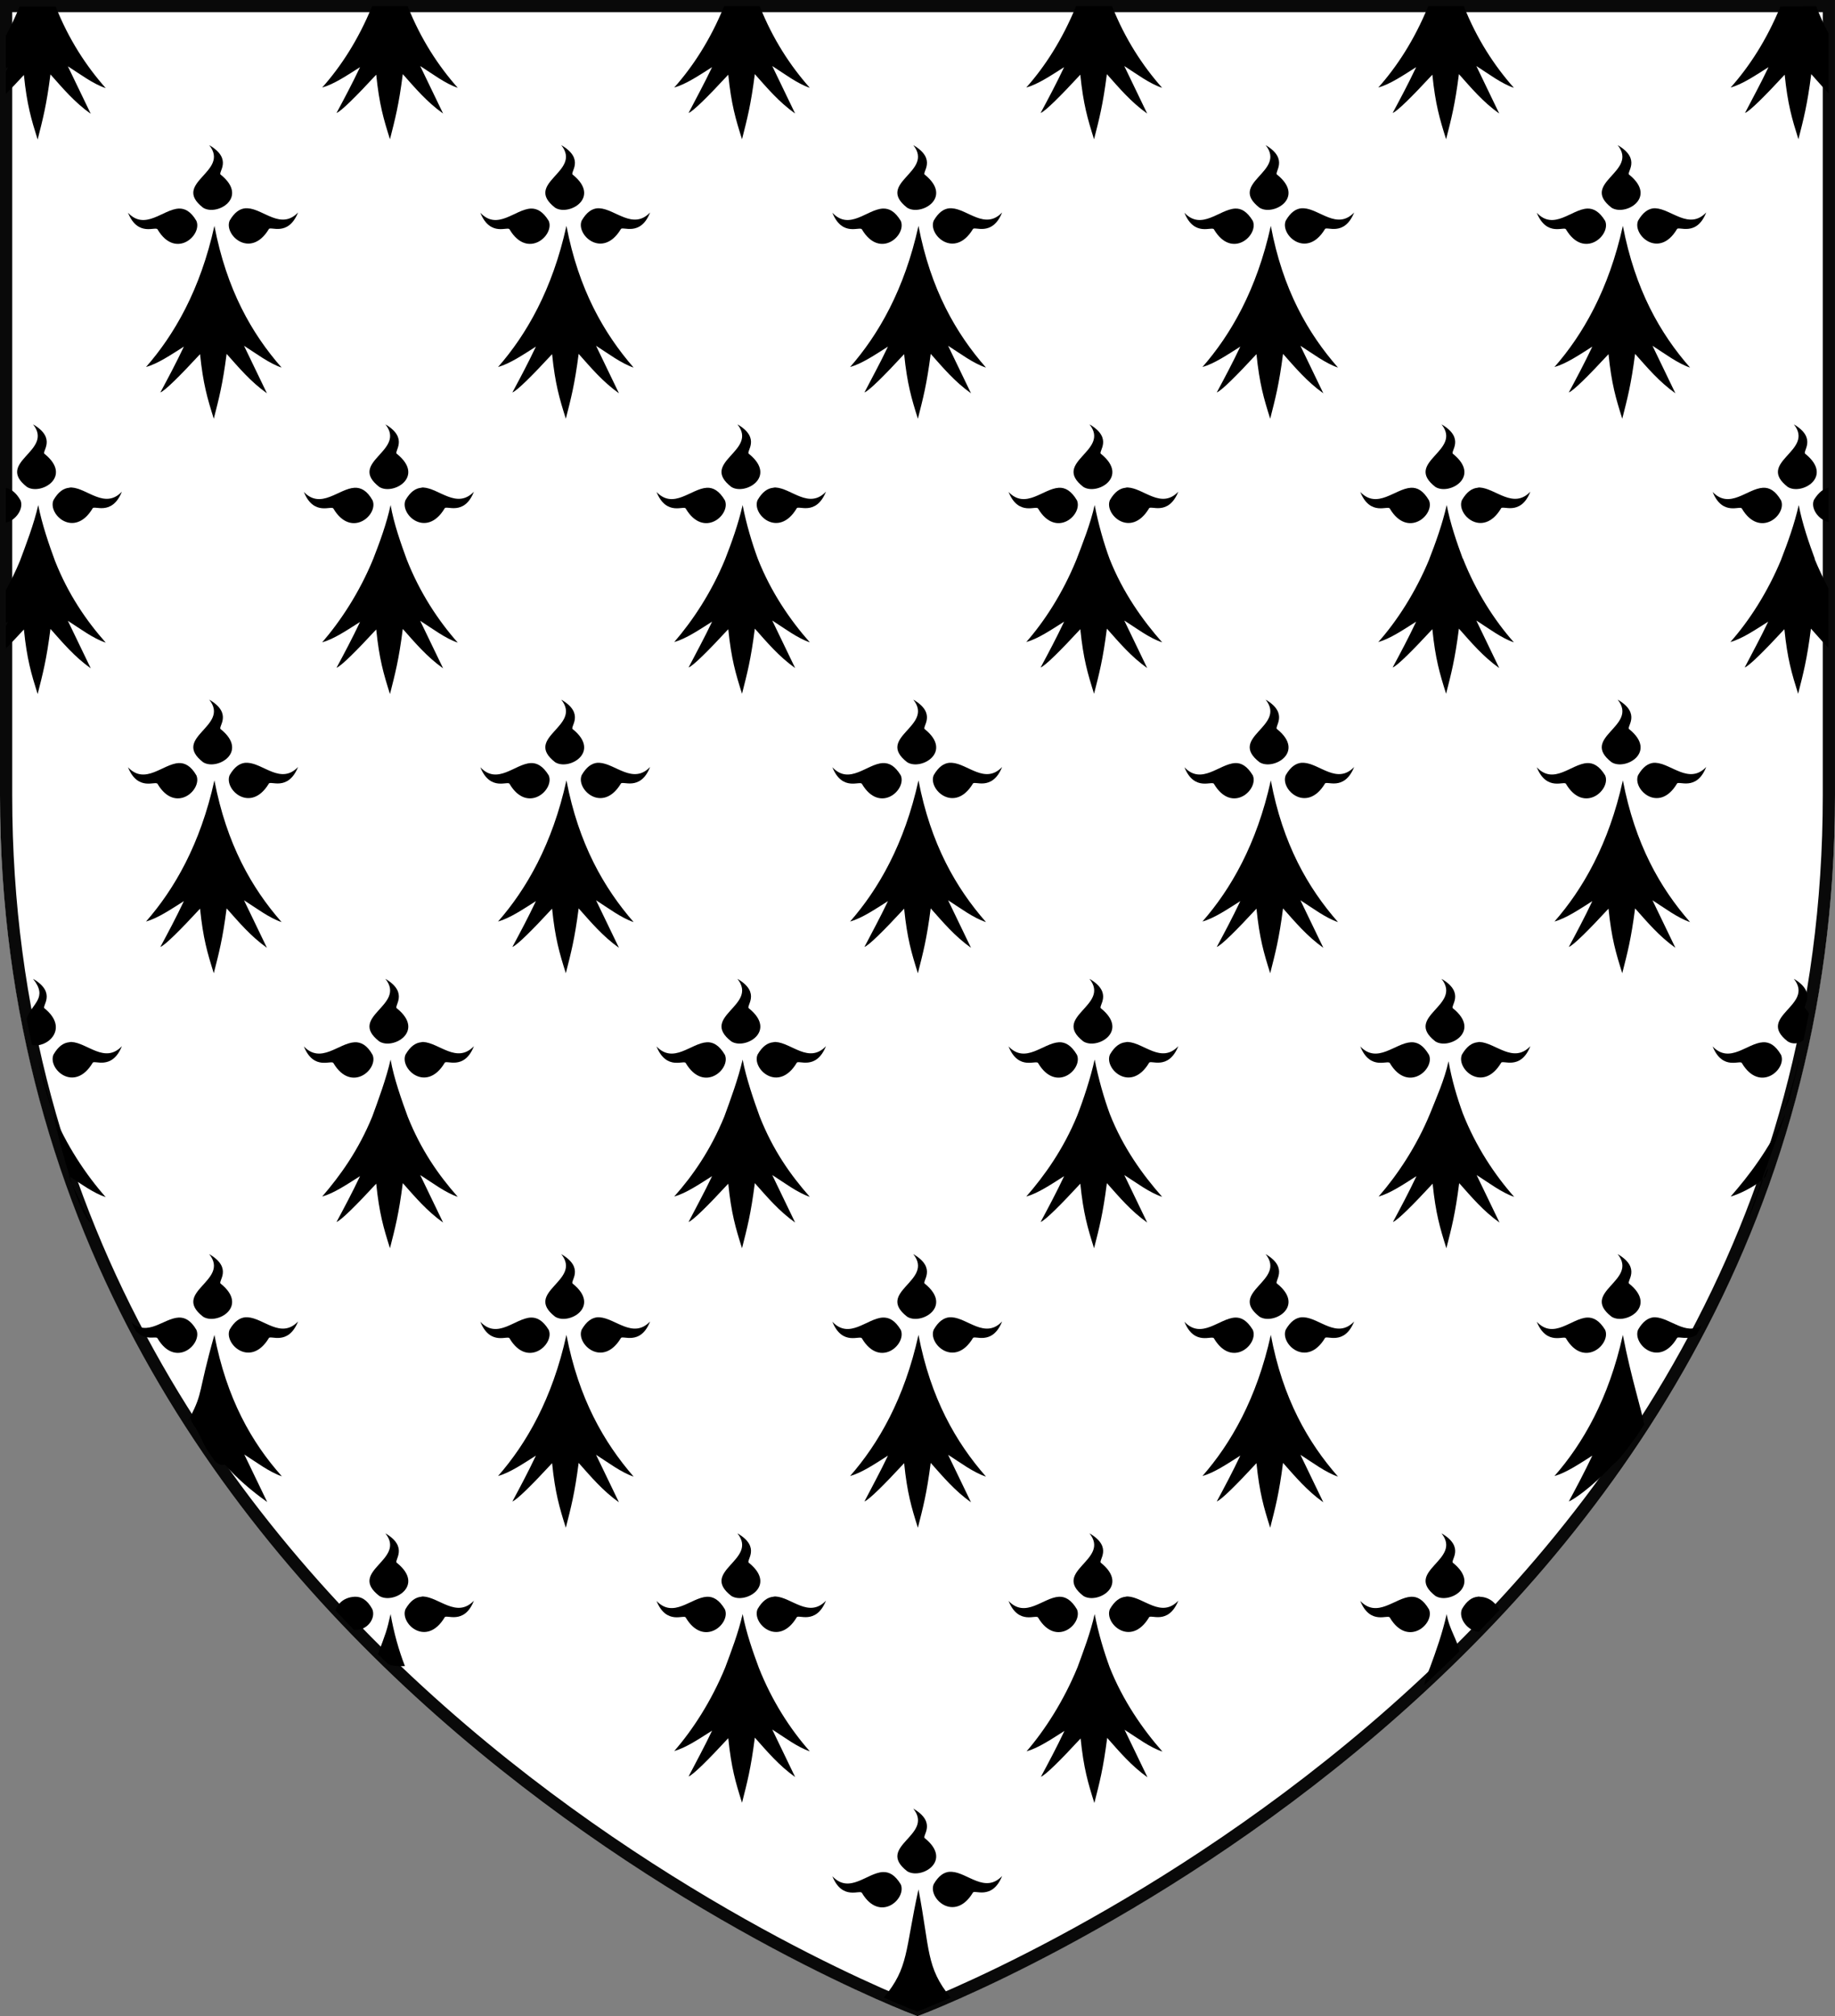 <?xml version="1.0" encoding="UTF-8" standalone="no"?>
<!-- Created with Inkscape (http://www.inkscape.org/) -->

<svg
   xmlns:dc="http://purl.org/dc/elements/1.1/"
   xmlns:cc="http://creativecommons.org/ns#"
   xmlns:rdf="http://www.w3.org/1999/02/22-rdf-syntax-ns#"
   xmlns:svg="http://www.w3.org/2000/svg"
   xmlns="http://www.w3.org/2000/svg"
   xmlns:sodipodi="http://sodipodi.sourceforge.net/DTD/sodipodi-0.dtd"
   xmlns:inkscape="http://www.inkscape.org/namespaces/inkscape"
   width="159.015mm"
   height="174.747mm"
   viewBox="0 0 159.015 174.747"
   version="1.1"
   id="svg5270"
   inkscape:version="0.92.4 (5da689c313, 2019-01-14)"
   sodipodi:docname="Ermine shield.svg">
  <rect x="0" y="0" width="159.015" height="174.747" fill="#808080" stroke="none"/>
  <defs
     id="defs5264" />
  <sodipodi:namedview
     id="base"
     pagecolor="#ffffff"
     bordercolor="#666666"
     borderopacity="1.0"
     inkscape:pageopacity="0.0"
     inkscape:pageshadow="2"
     inkscape:zoom="0.35"
     inkscape:cx="-101.8571"
     inkscape:cy="506.17532"
     inkscape:document-units="mm"
     inkscape:current-layer="layer1"
     showgrid="false"
     fit-margin-top="0"
     fit-margin-left="0"
     fit-margin-right="0"
     fit-margin-bottom="0"
     inkscape:window-width="1393"
     inkscape:window-height="732"
     inkscape:window-x="304"
     inkscape:window-y="304"
     inkscape:window-maximized="0" />
  <g
     inkscape:label="Layer 1"
     inkscape:groupmode="layer"
     id="layer1"
     transform="translate(177.157,-77.774)">
    <path
       inkscape:connector-curvature="0"
       style="fill:#ffffff;fill-opacity:1;stroke:none;stroke-width:1.065;stroke-miterlimit:4;stroke-dasharray:none;stroke-opacity:0.964"
       id="path17-3-3-3-8-9-9"
       d="m -97.65,252.521 c 0,0 79.507,-29.897 79.507,-105.902 V 77.774 H -177.157 v 68.845 c 0,76.006 79.507,105.902 79.507,105.902 z"
       sodipodi:nodetypes="csccsc" />
    <path
       style="fill:#000000;fill-opacity:1;stroke:none;stroke-width:0.265;stroke-opacity:0"
       d="m -144.925,78.314 v 0.024 c -1.191,2.907 -2.699,5.208 -4.313,7.024 1.032,-0.291 2.17,-1.066 3.281,-1.768 -0.688,1.453 -1.35,2.689 -2.038,3.972 0.397,-0.145 1.693,-1.429 3.44,-3.318 0.265,2.592 0.635,3.827 1.191,5.595 0.45,-1.768 0.767,-2.955 1.111,-5.644 1.058,1.187 2.064,2.398 3.493,3.415 l -1.984,-4.118 c 1.032,0.654 2.169,1.526 3.254,1.889 -1.693,-1.914 -3.201,-4.215 -4.339,-7.073 z"
       id="path1125-5-0-6-6-8"
       inkscape:connector-curvature="0" />
    <path
       style="fill:#000000;fill-opacity:1;stroke:none;stroke-width:0.265;stroke-opacity:0"
       d="m -114.419,78.314 v 0.024 c -1.191,2.907 -2.699,5.208 -4.313,7.024 1.032,-0.291 2.17,-1.066 3.281,-1.768 -0.688,1.453 -1.376,2.689 -2.037,3.972 0.397,-0.145 1.693,-1.429 3.439,-3.318 0.265,2.592 0.635,3.827 1.191,5.595 0.45,-1.768 0.767,-2.955 1.111,-5.644 1.058,1.187 2.064,2.398 3.493,3.415 l -1.984,-4.118 c 1.032,0.654 2.169,1.526 3.254,1.889 -1.693,-1.914 -3.202,-4.215 -4.339,-7.073 z"
       id="path1123-69-1-4-4-3"
       inkscape:connector-curvature="0" />
    <path
       style="fill:#000000;fill-opacity:1;stroke:none;stroke-width:0.265;stroke-opacity:0"
       d="m -83.912,78.314 c -1.191,2.907 -2.699,5.232 -4.313,7.049 1.032,-0.291 2.17,-1.066 3.281,-1.768 -0.688,1.453 -1.349,2.689 -2.037,3.972 0.397,-0.145 1.693,-1.429 3.439,-3.318 0.265,2.592 0.635,3.827 1.191,5.595 0.45,-1.768 0.767,-2.955 1.111,-5.644 1.058,1.187 2.064,2.398 3.493,3.415 l -1.984,-4.118 c 1.032,0.654 2.17,1.526 3.281,1.889 -1.693,-1.914 -3.202,-4.215 -4.339,-7.073 z"
       id="path1121-1-7-8-3-0"
       inkscape:connector-curvature="0" />
    <path
       style="fill:#000000;fill-opacity:1;stroke:none;stroke-width:0.265;stroke-opacity:0"
       d="m -53.405,78.314 v 0.024 c -1.191,2.907 -2.699,5.208 -4.313,7.024 1.032,-0.291 2.17,-1.066 3.281,-1.768 -0.688,1.453 -1.349,2.689 -2.037,3.972 0.397,-0.145 1.693,-1.429 3.44,-3.318 0.265,2.592 0.635,3.827 1.191,5.595 0.45,-1.768 0.767,-2.955 1.111,-5.644 1.058,1.187 2.064,2.398 3.493,3.415 l -1.984,-4.118 c 1.032,0.654 2.169,1.526 3.254,1.889 -1.693,-1.914 -3.202,-4.215 -4.339,-7.073 z"
       id="path1119-4-2-8-7-9"
       inkscape:connector-curvature="0" />
    <path
       style="fill:#000000;fill-opacity:1;stroke:none;stroke-width:0.265;stroke-opacity:0"
       d="m -19.778,78.314 -3.095,0.024 c -1.191,2.907 -2.699,5.208 -4.313,7.024 1.032,-0.291 2.17,-1.066 3.281,-1.768 -0.688,1.453 -1.376,2.689 -2.037,3.972 0.397,-0.145 1.693,-1.429 3.439,-3.318 0.265,2.592 0.636,3.827 1.191,5.595 0.45,-1.768 0.767,-2.955 1.111,-5.644 0.503,0.557 0.979,1.114 1.508,1.671 v -2.325 l -0.026,-0.048 h 0.026 v -2.81 c -0.397,-0.751 -0.768,-1.55 -1.085,-2.373 z"
       id="path1117-7-7-3-5-3"
       inkscape:connector-curvature="0" />
    <path
       style="fill:#000000;fill-opacity:1;stroke:none;stroke-width:0.265;stroke-opacity:0"
       d="m -175.458,78.339 c -0.37,0.896 -0.767,1.744 -1.19,2.519 v 2.858 c 0.053,-0.048 0.106,-0.073 0.185,-0.121 -0.053,0.121 -0.106,0.242 -0.185,0.363 v 1.962 c 0.476,-0.484 0.979,-1.017 1.561,-1.647 0.265,2.592 0.636,3.827 1.191,5.595 0.45,-1.768 0.767,-2.955 1.111,-5.644 1.058,1.187 2.064,2.398 3.493,3.415 l -1.984,-4.118 c 1.032,0.654 2.169,1.526 3.28,1.89 -1.693,-1.914 -3.202,-4.215 -4.339,-7.073 z"
       id="path1115-9-2-0-6-6"
       inkscape:connector-curvature="0" />
    <path
       style="fill:#000000;fill-opacity:1;stroke:none;stroke-width:0.265;stroke-opacity:0"
       d="m -159.027,90.352 c 1.852,2.325 -3.334,3.246 -0.529,5.426 1.191,0.751 3.995,-0.872 1.534,-2.858 -0.318,-0.17 1.112,-1.332 -1.005,-2.567 z"
       id="path1113-5-7-3-3-0"
       inkscape:connector-curvature="0" />
    <path
       style="fill:#000000;fill-opacity:1;stroke:none;stroke-width:0.265;stroke-opacity:0"
       d="m -128.521,90.352 c 1.852,2.325 -3.334,3.246 -0.529,5.426 1.191,0.751 3.995,-0.872 1.534,-2.858 -0.318,-0.17 1.112,-1.332 -1.005,-2.567 z"
       id="path1111-7-4-0-8-6"
       inkscape:connector-curvature="0" />
    <path
       style="fill:#000000;fill-opacity:1;stroke:none;stroke-width:0.265;stroke-opacity:0"
       d="m -98.015,90.352 c 1.852,2.325 -3.334,3.246 -0.529,5.426 1.191,0.751 3.995,-0.872 1.534,-2.858 -0.318,-0.17 1.112,-1.332 -1.005,-2.567 z"
       id="path1109-9-0-3-3-2"
       inkscape:connector-curvature="0" />
    <path
       style="fill:#000000;fill-opacity:1;stroke:none;stroke-width:0.265;stroke-opacity:0"
       d="m -67.482,90.352 c 1.852,2.325 -3.334,3.246 -0.529,5.426 1.191,0.751 3.995,-0.872 1.534,-2.858 -0.344,-0.17 1.085,-1.332 -1.005,-2.567 z"
       id="path1107-0-2-6-7-8"
       inkscape:connector-curvature="0" />
    <path
       style="fill:#000000;fill-opacity:1;stroke:none;stroke-width:0.265;stroke-opacity:0"
       d="m -36.975,90.352 c 1.852,2.325 -3.334,3.246 -0.529,5.426 1.191,0.751 3.995,-0.872 1.534,-2.858 -0.318,-0.17 1.112,-1.332 -1.005,-2.567 z"
       id="path1105-5-0-3-8-3"
       inkscape:connector-curvature="0" />
    <path
       style="fill:#000000;fill-opacity:1;stroke:none;stroke-width:0.265;stroke-opacity:0"
       d="m -155.906,95.826 c -0.476,0.048 -0.926,0.339 -1.349,1.066 -0.529,1.235 1.799,3.367 3.387,0.751 0.106,-0.315 1.667,0.702 2.54,-1.454 -1.482,1.55 -2.99,-0.291 -4.366,-0.363 z"
       id="path1103-6-7-3-4-6"
       inkscape:connector-curvature="0" />
    <path
       style="fill:#000000;fill-opacity:1;stroke:none;stroke-width:0.265;stroke-opacity:0"
       d="m -125.399,95.826 c -0.476,0.048 -0.926,0.339 -1.349,1.066 -0.529,1.235 1.799,3.367 3.386,0.751 0.106,-0.315 1.693,0.702 2.54,-1.454 -1.482,1.55 -3.016,-0.291 -4.392,-0.363 z"
       id="path1101-4-4-1-1-2"
       inkscape:connector-curvature="0" />
    <path
       style="fill:#000000;fill-opacity:1;stroke:none;stroke-width:0.265;stroke-opacity:0"
       d="m -94.893,95.826 c -0.476,0.048 -0.925,0.339 -1.349,1.066 -0.529,1.235 1.799,3.367 3.386,0.751 0.106,-0.315 1.667,0.702 2.54,-1.454 -1.482,1.55 -2.99,-0.291 -4.366,-0.363 z"
       id="path1099-4-9-1-0-6"
       inkscape:connector-curvature="0" />
    <path
       style="fill:#000000;fill-opacity:1;stroke:none;stroke-width:0.265;stroke-opacity:0"
       d="m -64.386,95.826 c -0.476,0.048 -0.926,0.339 -1.349,1.066 -0.529,1.235 1.799,3.367 3.386,0.751 0.106,-0.315 1.667,0.702 2.54,-1.454 -1.482,1.55 -2.99,-0.291 -4.366,-0.363 z"
       id="path1097-3-3-2-0-0"
       inkscape:connector-curvature="0" />
    <path
       style="fill:#000000;fill-opacity:1;stroke:none;stroke-width:0.265;stroke-opacity:0"
       d="m -33.853,95.826 c -0.476,0.048 -0.926,0.339 -1.349,1.066 -0.529,1.235 1.799,3.367 3.36,0.751 0.106,-0.315 1.693,0.702 2.54,-1.454 -1.482,1.55 -3.016,-0.291 -4.392,-0.363 z"
       id="path1095-2-9-7-3-7"
       inkscape:connector-curvature="0" />
    <path
       style="fill:#000000;fill-opacity:1;stroke:none;stroke-width:0.265;stroke-opacity:0"
       d="m -161.673,95.851 c -1.376,0.073 -2.911,1.938 -4.392,0.363 0.873,2.156 2.434,1.115 2.567,1.454 1.561,2.616 3.889,0.484 3.36,-0.751 -0.476,-0.824 -1.005,-1.09 -1.534,-1.066 z"
       id="path1093-9-0-6-5-9"
       inkscape:connector-curvature="0" />
    <path
       style="fill:#000000;fill-opacity:1;stroke:none;stroke-width:0.265;stroke-opacity:0"
       d="m -131.167,95.851 c -1.376,0.073 -2.884,1.938 -4.366,0.363 0.873,2.156 2.434,1.115 2.539,1.454 1.561,2.616 3.916,0.484 3.387,-0.751 -0.503,-0.824 -1.031,-1.09 -1.561,-1.066 z"
       id="path1091-6-5-9-5-5"
       inkscape:connector-curvature="0" />
    <path
       style="fill:#000000;fill-opacity:1;stroke:none;stroke-width:0.265;stroke-opacity:0"
       d="m -100.66,95.851 c -1.376,0.073 -2.884,1.938 -4.366,0.363 0.873,2.156 2.434,1.115 2.567,1.454 1.561,2.616 3.89,0.484 3.361,-0.751 -0.503,-0.824 -1.006,-1.09 -1.561,-1.066 z"
       id="path1089-5-6-7-8-7"
       inkscape:connector-curvature="0" />
    <path
       style="fill:#000000;fill-opacity:1;stroke:none;stroke-width:0.265;stroke-opacity:0"
       d="m -70.127,95.851 c -1.376,0.073 -2.91,1.938 -4.392,0.363 0.873,2.156 2.434,1.115 2.566,1.454 1.561,2.616 3.889,0.484 3.36,-0.751 -0.503,-0.824 -1.005,-1.09 -1.534,-1.066 z"
       id="path1087-4-0-4-0-2"
       inkscape:connector-curvature="0" />
    <path
       style="fill:#000000;fill-opacity:1;stroke:none;stroke-width:0.265;stroke-opacity:0"
       d="m -39.621,95.851 c -1.376,0.073 -2.884,1.938 -4.366,0.363 0.873,2.156 2.434,1.115 2.539,1.454 1.561,2.616 3.916,0.484 3.387,-0.751 -0.503,-0.824 -1.031,-1.09 -1.561,-1.066 z"
       id="path1085-1-2-4-9-1"
       inkscape:connector-curvature="0" />
    <path
       style="fill:#000000;fill-opacity:1;stroke:none;stroke-width:0.265;stroke-opacity:0"
       d="m -158.578,97.352 c -1.217,5.523 -3.466,9.423 -5.926,12.232 1.032,-0.291 2.169,-1.066 3.28,-1.768 -0.688,1.453 -1.349,2.689 -2.037,3.972 0.397,-0.145 1.693,-1.429 3.44,-3.319 0.265,2.592 0.634,3.827 1.19,5.596 0.45,-1.768 0.768,-2.955 1.112,-5.62 1.058,1.187 2.064,2.398 3.492,3.415 l -1.984,-4.117 c 1.032,0.654 2.17,1.525 3.255,1.889 -2.593,-2.955 -4.763,-6.758 -5.821,-12.28 z"
       id="path1083-0-6-2-4-3"
       inkscape:connector-curvature="0" />
    <path
       style="fill:#000000;fill-opacity:1;stroke:none;stroke-width:0.265;stroke-opacity:0"
       d="m -128.072,97.352 c -1.217,5.523 -3.466,9.423 -5.926,12.232 1.032,-0.291 2.169,-1.066 3.28,-1.768 -0.688,1.453 -1.349,2.689 -2.037,3.972 0.397,-0.145 1.694,-1.429 3.44,-3.319 0.265,2.592 0.634,3.827 1.19,5.596 0.45,-1.768 0.768,-2.955 1.112,-5.62 1.058,1.187 2.064,2.398 3.492,3.415 l -1.984,-4.117 c 1.032,0.654 2.17,1.525 3.255,1.889 -2.566,-2.955 -4.763,-6.758 -5.821,-12.28 z"
       id="path1081-8-3-5-2-3"
       inkscape:connector-curvature="0" />
    <path
       style="fill:#000000;fill-opacity:1;stroke:none;stroke-width:0.265;stroke-opacity:0"
       d="m -97.565,97.352 c -1.217,5.523 -3.466,9.423 -5.926,12.232 1.032,-0.291 2.169,-1.066 3.28,-1.768 -0.688,1.453 -1.376,2.689 -2.037,3.972 0.397,-0.145 1.693,-1.429 3.44,-3.319 0.265,2.592 0.635,3.827 1.191,5.596 0.45,-1.768 0.768,-2.955 1.112,-5.62 1.058,1.187 2.063,2.398 3.492,3.415 l -1.984,-4.117 c 1.032,0.654 2.17,1.525 3.281,1.889 -2.593,-2.955 -4.789,-6.758 -5.848,-12.28 z"
       id="path1079-8-2-0-3-8"
       inkscape:connector-curvature="0" />
    <path
       style="fill:#000000;fill-opacity:1;stroke:none;stroke-width:0.265;stroke-opacity:0"
       d="m -67.032,97.352 c -1.217,5.523 -3.466,9.423 -5.926,12.232 1.032,-0.291 2.169,-1.066 3.28,-1.768 -0.688,1.453 -1.35,2.689 -2.038,3.972 0.397,-0.145 1.694,-1.429 3.44,-3.319 0.265,2.592 0.634,3.827 1.19,5.596 0.45,-1.768 0.768,-2.955 1.112,-5.62 1.058,1.187 2.064,2.398 3.492,3.415 l -1.984,-4.117 c 1.032,0.654 2.17,1.525 3.255,1.889 -2.593,-2.955 -4.789,-6.758 -5.821,-12.28 z"
       id="path1077-9-5-3-3-1"
       inkscape:connector-curvature="0" />
    <path
       style="fill:#000000;fill-opacity:1;stroke:none;stroke-width:0.265;stroke-opacity:0"
       d="m -36.526,97.352 c -1.217,5.523 -3.466,9.423 -5.926,12.232 1.032,-0.291 2.169,-1.066 3.28,-1.768 -0.688,1.453 -1.349,2.689 -2.037,3.972 0.397,-0.145 1.693,-1.429 3.44,-3.319 0.265,2.592 0.635,3.827 1.191,5.596 0.45,-1.768 0.768,-2.955 1.112,-5.62 1.058,1.187 2.064,2.398 3.492,3.415 l -1.984,-4.117 c 1.032,0.654 2.17,1.525 3.255,1.889 -2.593,-2.955 -4.763,-6.758 -5.821,-12.28 z"
       id="path1075-5-0-7-4-5"
       inkscape:connector-curvature="0" />
    <path
       style="fill:#000000;fill-opacity:1;stroke:none;stroke-width:0.265;stroke-opacity:0"
       d="m -174.294,114.55 c 1.852,2.325 -3.334,3.246 -0.529,5.426 1.191,0.751 3.995,-0.872 1.535,-2.858 -0.318,-0.17 1.111,-1.332 -1.006,-2.567 z"
       id="path1073-1-6-8-4-6"
       inkscape:connector-curvature="0" />
    <path
       style="fill:#000000;fill-opacity:1;stroke:none;stroke-width:0.265;stroke-opacity:0"
       d="m -143.761,114.55 c 1.852,2.325 -3.334,3.246 -0.529,5.426 1.191,0.751 3.995,-0.872 1.535,-2.858 -0.344,-0.17 1.085,-1.332 -1.006,-2.567 z"
       id="path1071-6-9-3-3-7"
       inkscape:connector-curvature="0" />
    <path
       style="fill:#000000;fill-opacity:1;stroke:none;stroke-width:0.265;stroke-opacity:0"
       d="m -113.255,114.55 c 1.852,2.325 -3.334,3.246 -0.529,5.426 1.191,0.751 3.995,-0.872 1.535,-2.858 -0.344,-0.17 1.111,-1.332 -1.006,-2.567 z"
       id="path1069-7-4-7-0-7"
       inkscape:connector-curvature="0" />
    <path
       style="fill:#000000;fill-opacity:1;stroke:none;stroke-width:0.265;stroke-opacity:0"
       d="m -82.748,114.55 c 1.852,2.325 -3.334,3.246 -0.529,5.426 1.191,0.751 3.995,-0.872 1.535,-2.858 -0.318,-0.17 1.111,-1.332 -1.006,-2.567 z"
       id="path1067-9-5-8-3-8"
       inkscape:connector-curvature="0" />
    <path
       style="fill:#000000;fill-opacity:1;stroke:none;stroke-width:0.265;stroke-opacity:0"
       d="m -52.242,114.55 c 1.852,2.325 -3.334,3.246 -0.529,5.426 1.191,0.751 3.995,-0.872 1.535,-2.858 -0.318,-0.17 1.111,-1.332 -1.006,-2.567 z"
       id="path1065-7-0-6-4-8"
       inkscape:connector-curvature="0" />
    <path
       style="fill:#000000;fill-opacity:1;stroke:none;stroke-width:0.265;stroke-opacity:0"
       d="m -21.709,114.55 c 1.852,2.325 -3.334,3.246 -0.529,5.426 1.191,0.751 3.995,-0.872 1.535,-2.858 -0.344,-0.17 1.085,-1.332 -1.006,-2.567 z"
       id="path1063-2-8-8-9-4"
       inkscape:connector-curvature="0" />
    <path
       style="fill:#000000;fill-opacity:1;stroke:none;stroke-width:0.265;stroke-opacity:0"
       d="m -170.96,120.024 c -0.079,0 -0.133,0 -0.212,0.024 -0.476,0.048 -0.926,0.339 -1.349,1.066 -0.529,1.235 1.799,3.367 3.387,0.727 0.106,-0.315 1.667,0.703 2.54,-1.453 -1.482,1.55 -2.99,-0.291 -4.366,-0.363 z"
       id="path1061-8-3-3-9-5"
       inkscape:connector-curvature="0" />
    <path
       style="fill:#000000;fill-opacity:1;stroke:none;stroke-width:0.265;stroke-opacity:0"
       d="m -140.48,120.024 c -0.053,0 -0.106,0 -0.185,0.024 -0.476,0.048 -0.926,0.339 -1.35,1.066 -0.529,1.235 1.799,3.367 3.387,0.727 0.106,-0.315 1.693,0.703 2.54,-1.453 -1.482,1.55 -3.016,-0.291 -4.392,-0.363 z"
       id="path1059-5-1-6-6-7"
       inkscape:connector-curvature="0" />
    <path
       style="fill:#000000;fill-opacity:1;stroke:none;stroke-width:0.265;stroke-opacity:0"
       d="m -109.947,120.024 c -0.053,0 -0.132,0 -0.211,0.024 -0.476,0.048 -0.926,0.339 -1.35,1.066 -0.529,1.235 1.799,3.367 3.387,0.727 0.106,-0.315 1.667,0.703 2.54,-1.453 -1.482,1.55 -2.99,-0.291 -4.366,-0.363 z"
       id="path1057-12-0-3-7-3"
       inkscape:connector-curvature="0" />
    <path
       style="fill:#000000;fill-opacity:1;stroke:none;stroke-width:0.265;stroke-opacity:0"
       d="m -79.414,120.024 c -0.079,0 -0.159,0 -0.212,0.024 -0.476,0.048 -0.926,0.339 -1.349,1.066 -0.529,1.235 1.799,3.367 3.387,0.727 0.106,-0.315 1.667,0.703 2.54,-1.453 -1.482,1.55 -2.99,-0.291 -4.366,-0.363 z"
       id="path1055-0-7-5-7-6"
       inkscape:connector-curvature="0" />
    <path
       style="fill:#000000;fill-opacity:1;stroke:none;stroke-width:0.265;stroke-opacity:0"
       d="m -48.934,120.024 c -0.053,0 -0.106,0 -0.185,0.024 -0.476,0.048 -0.926,0.339 -1.35,1.066 -0.529,1.235 1.799,3.367 3.387,0.727 0.106,-0.315 1.693,0.703 2.54,-1.453 -1.482,1.55 -3.016,-0.291 -4.392,-0.363 z"
       id="path1053-6-5-9-0-7"
       inkscape:connector-curvature="0" />
    <path
       style="fill:#000000;fill-opacity:1;stroke:none;stroke-width:0.265;stroke-opacity:0"
       d="m -146.433,120.048 c -1.376,0.073 -2.91,1.914 -4.392,0.364 0.873,2.156 2.434,1.114 2.566,1.453 1.561,2.616 3.916,0.508 3.386,-0.727 -0.476,-0.848 -1.005,-1.114 -1.561,-1.09 z"
       id="path1051-1-7-2-7-7"
       inkscape:connector-curvature="0" />
    <path
       style="fill:#000000;fill-opacity:1;stroke:none;stroke-width:0.265;stroke-opacity:0"
       d="m -115.9,120.048 c -1.376,0.073 -2.884,1.914 -4.366,0.364 0.873,2.156 2.434,1.114 2.54,1.453 1.561,2.616 3.916,0.508 3.386,-0.727 -0.503,-0.848 -1.031,-1.114 -1.561,-1.09 z"
       id="path1049-1-2-8-1-6"
       inkscape:connector-curvature="0" />
    <path
       style="fill:#000000;fill-opacity:1;stroke:none;stroke-width:0.265;stroke-opacity:0"
       d="m -85.394,120.048 c -1.376,0.073 -2.884,1.914 -4.366,0.364 0.873,2.156 2.434,1.114 2.567,1.453 1.561,2.616 3.89,0.508 3.361,-0.727 -0.503,-0.848 -1.033,-1.114 -1.562,-1.09 z"
       id="path1047-8-4-1-8-1"
       inkscape:connector-curvature="0" />
    <path
       style="fill:#000000;fill-opacity:1;stroke:none;stroke-width:0.265;stroke-opacity:0"
       d="m -54.888,120.048 c -1.376,0.073 -2.91,1.914 -4.392,0.364 0.873,2.156 2.434,1.114 2.566,1.453 1.561,2.616 3.916,0.508 3.387,-0.727 -0.503,-0.848 -1.006,-1.114 -1.561,-1.09 z"
       id="path1045-1-9-1-0-1"
       inkscape:connector-curvature="0" />
    <path
       style="fill:#000000;fill-opacity:1;stroke:none;stroke-width:0.265;stroke-opacity:0"
       d="m -24.381,120.048 c -1.376,0.073 -2.883,1.914 -4.365,0.364 0.873,2.156 2.434,1.114 2.54,1.453 1.561,2.616 3.916,0.508 3.387,-0.727 -0.503,-0.848 -1.006,-1.114 -1.562,-1.09 z"
       id="path1043-0-1-1-1-0"
       inkscape:connector-curvature="0" />
    <path
       style="fill:#000000;fill-opacity:1;stroke:none;stroke-width:0.265;stroke-opacity:0"
       d="m -18.692,120.048 c -0.423,0.073 -0.847,0.363 -1.27,1.041 -0.317,0.702 0.344,1.72 1.27,1.938 z"
       id="path1041-6-4-4-8-4"
       inkscape:connector-curvature="0" />
    <path
       style="fill:#000000;fill-opacity:1;stroke:none;stroke-width:0.265;stroke-opacity:0"
       d="m -176.649,120.073 v 3.003 c 0.9,-0.218 1.561,-1.235 1.27,-1.938 -0.397,-0.702 -0.846,-0.993 -1.27,-1.066 z"
       id="path1039-81-6-0-3-2"
       inkscape:connector-curvature="0" />
    <path
       style="fill:#000000;fill-opacity:1;stroke:none;stroke-width:0.265;stroke-opacity:0"
       d="m -173.844,121.55 c -0.37,1.647 -1.085,3.488 -1.588,4.845 -0.37,0.896 -0.793,1.746 -1.216,2.521 v 2.858 c 0.053,-0.049 0.106,-0.073 0.185,-0.121 -0.053,0.121 -0.106,0.242 -0.185,0.363 v 1.962 c 0.476,-0.484 0.979,-1.018 1.561,-1.647 0.265,2.592 0.636,3.827 1.191,5.596 0.45,-1.768 0.767,-2.955 1.111,-5.644 1.058,1.187 2.064,2.398 3.493,3.415 l -1.984,-4.118 c 1.032,0.654 2.169,1.526 3.28,1.89 -1.693,-1.914 -3.254,-4.193 -4.392,-7.075 -0.503,-1.356 -1.138,-3.198 -1.455,-4.845 z"
       id="path1037-1-1-5-1-3"
       inkscape:connector-curvature="0" />
    <path
       style="fill:#000000;fill-opacity:1;stroke:none;stroke-width:0.265;stroke-opacity:0"
       d="m -143.311,121.55 c -0.344,1.623 -0.979,3.318 -1.508,4.675 -1.191,2.907 -2.831,5.38 -4.419,7.221 1.032,-0.291 2.17,-1.066 3.281,-1.769 -0.688,1.453 -1.35,2.689 -2.038,3.973 0.397,-0.145 1.693,-1.429 3.44,-3.319 0.265,2.592 0.635,3.827 1.191,5.596 0.45,-1.768 0.767,-2.955 1.111,-5.644 1.058,1.187 2.064,2.398 3.493,3.415 l -1.984,-4.118 c 1.032,0.654 2.169,1.526 3.254,1.89 -1.693,-1.914 -3.281,-4.314 -4.418,-7.196 -0.503,-1.381 -1.111,-3.077 -1.402,-4.724 z"
       id="path1035-7-2-5-3-0"
       inkscape:connector-curvature="0" />
    <path
       style="fill:#000000;fill-opacity:1;stroke:none;stroke-width:0.265;stroke-opacity:0"
       d="m -112.805,121.55 c -0.37,1.647 -0.979,3.318 -1.508,4.675 -1.191,2.907 -2.831,5.356 -4.418,7.196 1.032,-0.291 2.17,-1.066 3.281,-1.768 -0.688,1.453 -1.376,2.689 -2.037,3.972 0.397,-0.145 1.693,-1.429 3.439,-3.318 0.265,2.592 0.635,3.827 1.191,5.595 0.45,-1.768 0.767,-2.955 1.111,-5.644 1.058,1.187 2.064,2.398 3.493,3.415 l -1.984,-4.118 c 1.032,0.654 2.169,1.526 3.254,1.89 -1.693,-1.914 -3.36,-4.338 -4.498,-7.221 -0.503,-1.356 -1.005,-3.028 -1.323,-4.675 z"
       id="path1033-3-9-3-1-2"
       inkscape:connector-curvature="0" />
    <path
       style="fill:#000000;fill-opacity:1;stroke:none;stroke-width:0.265;stroke-opacity:0"
       d="m -82.298,121.55 c -0.37,1.647 -1.058,3.367 -1.587,4.748 -1.191,2.907 -2.752,5.306 -4.339,7.123 1.032,-0.291 2.17,-1.066 3.281,-1.768 -0.688,1.453 -1.349,2.689 -2.037,3.972 0.397,-0.145 1.693,-1.429 3.439,-3.318 0.265,2.592 0.635,3.827 1.191,5.595 0.45,-1.768 0.767,-2.955 1.111,-5.644 1.058,1.187 2.064,2.398 3.493,3.415 l -1.984,-4.118 c 1.032,0.654 2.17,1.526 3.281,1.89 -1.693,-1.914 -3.413,-4.338 -4.551,-7.221 -0.503,-1.356 -0.979,-3.028 -1.296,-4.675 z"
       id="path1031-6-0-6-5-9"
       inkscape:connector-curvature="0" />
    <path
       style="fill:#000000;fill-opacity:1;stroke:none;stroke-width:0.265;stroke-opacity:0"
       d="m -51.792,121.55 c -0.37,1.647 -0.979,3.318 -1.508,4.675 h 0.006 c -1.189,2.887 -2.82,5.39 -4.425,7.196 1.032,-0.291 2.17,-1.066 3.281,-1.768 -0.688,1.453 -1.349,2.689 -2.037,3.972 0.397,-0.145 1.693,-1.429 3.44,-3.318 0.265,2.592 0.635,3.827 1.191,5.595 0.45,-1.768 0.767,-2.955 1.111,-5.644 1.058,1.187 2.064,2.398 3.493,3.415 l -1.984,-4.118 c 1.032,0.654 2.169,1.526 3.254,1.89 -1.693,-1.914 -3.281,-4.384 -4.418,-7.267 h -0.016 c -0.499,-1.349 -1.071,-2.999 -1.385,-4.629 z"
       id="path1029-0-7-7-6-2"
       inkscape:connector-curvature="0" />
    <path
       style="fill:#000000;fill-opacity:1;stroke:none;stroke-width:0.265;stroke-opacity:0"
       d="m -21.285,121.55 c -0.37,1.647 -0.979,3.318 -1.508,4.675 h 0.006 c -1.189,2.887 -2.819,5.39 -4.425,7.196 1.032,-0.291 2.17,-1.066 3.281,-1.768 -0.688,1.453 -1.376,2.689 -2.037,3.972 0.397,-0.145 1.693,-1.429 3.439,-3.318 0.265,2.592 0.636,3.827 1.191,5.595 0.45,-1.768 0.767,-2.955 1.111,-5.644 0.503,0.557 0.979,1.114 1.508,1.671 v -2.325 l -0.027,-0.049 h 0.027 v -2.81 c -0.386,-0.731 -0.846,-1.689 -1.188,-2.521 h 0.023 c -0.503,-1.356 -1.084,-3.028 -1.402,-4.675 z"
       id="path1027-0-9-9-8-9"
       inkscape:connector-curvature="0" />
    <path
       style="fill:#000000;fill-opacity:1;stroke:none;stroke-width:0.265;stroke-opacity:0"
       d="m -159.027,138.41 c 1.852,2.325 -3.334,3.246 -0.529,5.426 1.191,0.751 3.995,-0.872 1.534,-2.858 -0.318,-0.17 1.112,-1.333 -1.005,-2.568 z"
       id="path1025-3-8-3-6-9"
       inkscape:connector-curvature="0" />
    <path
       style="fill:#000000;fill-opacity:1;stroke:none;stroke-width:0.265;stroke-opacity:0"
       d="m -128.521,138.41 c 1.852,2.325 -3.334,3.246 -0.529,5.426 1.191,0.751 3.995,-0.872 1.534,-2.858 -0.318,-0.17 1.112,-1.333 -1.005,-2.568 z"
       id="path1023-61-0-4-9-8"
       inkscape:connector-curvature="0" />
    <path
       style="fill:#000000;fill-opacity:1;stroke:none;stroke-width:0.265;stroke-opacity:0"
       d="m -98.015,138.41 c 1.852,2.325 -3.334,3.246 -0.529,5.426 1.191,0.751 3.995,-0.872 1.534,-2.858 -0.318,-0.17 1.112,-1.333 -1.005,-2.568 z"
       id="path1021-4-7-5-4-0"
       inkscape:connector-curvature="0" />
    <path
       style="fill:#000000;fill-opacity:1;stroke:none;stroke-width:0.265;stroke-opacity:0"
       d="m -67.482,138.41 c 1.852,2.325 -3.334,3.246 -0.529,5.426 1.191,0.751 3.995,-0.872 1.534,-2.858 -0.344,-0.17 1.085,-1.333 -1.005,-2.568 z"
       id="path1019-1-6-2-7-0"
       inkscape:connector-curvature="0" />
    <path
       style="fill:#000000;fill-opacity:1;stroke:none;stroke-width:0.265;stroke-opacity:0"
       d="m -36.975,138.41 c 1.852,2.325 -3.334,3.246 -0.529,5.426 1.191,0.751 3.995,-0.872 1.534,-2.858 -0.318,-0.17 1.112,-1.333 -1.005,-2.568 z"
       id="path1017-8-8-5-2-4"
       inkscape:connector-curvature="0" />
    <path
       style="fill:#000000;fill-opacity:1;stroke:none;stroke-width:0.265;stroke-opacity:0"
       d="m -155.906,143.885 c -0.476,0.048 -0.926,0.339 -1.349,1.066 -0.529,1.235 1.799,3.367 3.387,0.751 0.106,-0.315 1.667,0.702 2.54,-1.454 -1.482,1.55 -2.99,-0.291 -4.366,-0.363 z"
       id="path1015-0-3-0-2-4"
       inkscape:connector-curvature="0" />
    <path
       style="fill:#000000;fill-opacity:1;stroke:none;stroke-width:0.265;stroke-opacity:0"
       d="m -125.399,143.885 c -0.476,0.048 -0.926,0.339 -1.349,1.066 -0.529,1.235 1.799,3.367 3.386,0.751 0.106,-0.315 1.693,0.702 2.54,-1.454 -1.482,1.55 -3.016,-0.291 -4.392,-0.363 z"
       id="path1013-0-6-4-0-2"
       inkscape:connector-curvature="0" />
    <path
       style="fill:#000000;fill-opacity:1;stroke:none;stroke-width:0.265;stroke-opacity:0"
       d="m -94.893,143.885 c -0.476,0.048 -0.925,0.339 -1.349,1.066 -0.529,1.235 1.799,3.367 3.386,0.751 0.106,-0.315 1.667,0.702 2.54,-1.454 -1.482,1.55 -2.99,-0.291 -4.366,-0.363 z"
       id="path1011-0-2-5-1-6"
       inkscape:connector-curvature="0" />
    <path
       style="fill:#000000;fill-opacity:1;stroke:none;stroke-width:0.265;stroke-opacity:0"
       d="m -64.386,143.885 c -0.476,0.048 -0.926,0.339 -1.349,1.066 -0.529,1.235 1.799,3.367 3.386,0.751 0.106,-0.315 1.667,0.702 2.54,-1.454 -1.482,1.55 -2.99,-0.291 -4.366,-0.363 z"
       id="path1009-7-1-5-7-0"
       inkscape:connector-curvature="0" />
    <path
       style="fill:#000000;fill-opacity:1;stroke:none;stroke-width:0.265;stroke-opacity:0"
       d="m -33.853,143.885 c -0.476,0.048 -0.926,0.339 -1.349,1.066 -0.529,1.235 1.799,3.367 3.36,0.751 0.106,-0.315 1.693,0.702 2.54,-1.454 -1.482,1.55 -3.016,-0.291 -4.392,-0.363 z"
       id="path1007-3-7-6-5-0"
       inkscape:connector-curvature="0" />
    <path
       style="fill:#000000;fill-opacity:1;stroke:none;stroke-width:0.265;stroke-opacity:0"
       d="m -161.673,143.909 c -1.376,0.073 -2.911,1.938 -4.392,0.363 0.873,2.156 2.434,1.115 2.567,1.454 1.561,2.616 3.889,0.484 3.36,-0.751 -0.476,-0.824 -1.005,-1.09 -1.534,-1.066 z"
       id="path1005-44-6-4-9-1"
       inkscape:connector-curvature="0" />
    <path
       style="fill:#000000;fill-opacity:1;stroke:none;stroke-width:0.265;stroke-opacity:0"
       d="m -131.167,143.909 c -1.376,0.073 -2.884,1.938 -4.366,0.363 0.873,2.156 2.434,1.115 2.539,1.454 1.561,2.616 3.916,0.484 3.387,-0.751 -0.503,-0.824 -1.031,-1.09 -1.561,-1.066 z"
       id="path1003-1-3-7-9-1"
       inkscape:connector-curvature="0" />
    <path
       style="fill:#000000;fill-opacity:1;stroke:none;stroke-width:0.265;stroke-opacity:0"
       d="m -100.66,143.909 c -1.376,0.073 -2.884,1.938 -4.366,0.363 0.873,2.156 2.434,1.115 2.567,1.454 1.561,2.616 3.89,0.484 3.361,-0.751 -0.503,-0.824 -1.006,-1.09 -1.561,-1.066 z"
       id="path1001-6-1-1-6-7"
       inkscape:connector-curvature="0" />
    <path
       style="fill:#000000;fill-opacity:1;stroke:none;stroke-width:0.265;stroke-opacity:0"
       d="m -70.127,143.909 c -1.376,0.073 -2.91,1.938 -4.392,0.363 0.873,2.156 2.434,1.115 2.566,1.454 1.561,2.616 3.889,0.484 3.36,-0.751 -0.503,-0.824 -1.005,-1.09 -1.534,-1.066 z"
       id="path999-27-3-9-3-9"
       inkscape:connector-curvature="0" />
    <path
       style="fill:#000000;fill-opacity:1;stroke:none;stroke-width:0.265;stroke-opacity:0"
       d="m -39.621,143.909 c -1.376,0.073 -2.884,1.938 -4.366,0.363 0.873,2.156 2.434,1.115 2.539,1.454 1.561,2.616 3.916,0.484 3.387,-0.751 -0.503,-0.824 -1.031,-1.09 -1.561,-1.066 z"
       id="path997-8-2-4-7-8"
       inkscape:connector-curvature="0" />
    <path
       style="fill:#000000;fill-opacity:1;stroke:none;stroke-width:0.265;stroke-opacity:0"
       d="m -158.578,145.411 c -1.217,5.523 -3.466,9.422 -5.926,12.232 1.032,-0.291 2.169,-1.065 3.28,-1.768 -0.688,1.453 -1.349,2.689 -2.037,3.972 0.397,-0.145 1.693,-1.429 3.44,-3.319 0.265,2.592 0.634,3.827 1.19,5.596 0.45,-1.768 0.768,-2.955 1.112,-5.62 1.058,1.187 2.064,2.398 3.492,3.415 l -1.984,-4.117 c 1.032,0.654 2.17,1.525 3.255,1.889 -2.593,-2.955 -4.763,-6.758 -5.821,-12.28 z"
       id="path995-3-8-8-0-8"
       inkscape:connector-curvature="0" />
    <path
       style="fill:#000000;fill-opacity:1;stroke:none;stroke-width:0.265;stroke-opacity:0"
       d="m -128.072,145.411 c -1.217,5.523 -3.466,9.422 -5.926,12.232 1.032,-0.291 2.169,-1.065 3.28,-1.768 -0.688,1.453 -1.349,2.689 -2.037,3.972 0.397,-0.145 1.694,-1.429 3.44,-3.319 0.265,2.592 0.634,3.827 1.19,5.596 0.45,-1.768 0.768,-2.955 1.112,-5.62 1.058,1.187 2.064,2.398 3.492,3.415 l -1.984,-4.117 c 1.032,0.654 2.17,1.525 3.255,1.889 -2.566,-2.955 -4.763,-6.758 -5.821,-12.28 z"
       id="path993-2-5-9-5-9"
       inkscape:connector-curvature="0" />
    <path
       style="fill:#000000;fill-opacity:1;stroke:none;stroke-width:0.265;stroke-opacity:0"
       d="m -97.565,145.411 c -1.217,5.523 -3.466,9.422 -5.926,12.232 1.032,-0.291 2.169,-1.065 3.28,-1.768 -0.688,1.453 -1.376,2.689 -2.037,3.972 0.397,-0.145 1.693,-1.429 3.44,-3.319 0.265,2.592 0.635,3.827 1.191,5.596 0.45,-1.768 0.768,-2.955 1.112,-5.62 1.058,1.187 2.063,2.398 3.492,3.415 l -1.984,-4.117 c 1.032,0.654 2.17,1.525 3.281,1.889 -2.593,-2.955 -4.789,-6.758 -5.848,-12.28 z"
       id="path991-7-2-0-5-8"
       inkscape:connector-curvature="0" />
    <path
       style="fill:#000000;fill-opacity:1;stroke:none;stroke-width:0.265;stroke-opacity:0"
       d="m -67.032,145.411 c -1.217,5.523 -3.466,9.422 -5.926,12.232 1.032,-0.291 2.169,-1.065 3.28,-1.768 -0.688,1.453 -1.35,2.689 -2.038,3.972 0.397,-0.145 1.694,-1.429 3.44,-3.319 0.265,2.592 0.634,3.827 1.19,5.596 0.45,-1.768 0.768,-2.955 1.112,-5.62 1.058,1.187 2.064,2.398 3.492,3.415 l -1.984,-4.117 c 1.032,0.654 2.17,1.525 3.255,1.889 -2.593,-2.955 -4.789,-6.758 -5.821,-12.28 z"
       id="path989-1-4-2-3-0"
       inkscape:connector-curvature="0" />
    <path
       style="fill:#000000;fill-opacity:1;stroke:none;stroke-width:0.265;stroke-opacity:0"
       d="m -36.526,145.411 c -1.217,5.523 -3.466,9.422 -5.926,12.232 1.032,-0.291 2.169,-1.065 3.28,-1.768 -0.688,1.453 -1.349,2.689 -2.037,3.972 0.397,-0.145 1.693,-1.429 3.44,-3.319 0.265,2.592 0.635,3.827 1.191,5.596 0.45,-1.768 0.768,-2.955 1.112,-5.62 1.058,1.187 2.064,2.398 3.492,3.415 l -1.984,-4.117 c 1.032,0.654 2.17,1.525 3.255,1.889 -2.593,-2.955 -4.763,-6.758 -5.821,-12.28 z"
       id="path987-1-6-2-2-5"
       inkscape:connector-curvature="0" />
    <path
       style="fill:#000000;fill-opacity:1;stroke:none;stroke-width:0.265;stroke-opacity:0"
       d="m -174.294,162.608 c 1.33,1.67 -0.096,2.116 -0.555,3.446 0.146,0.762 0.297,1.52 0.459,2.27 1.213,0.367 3.317,-1.34 1.101,-3.149 -0.318,-0.17 1.111,-1.332 -1.006,-2.568 z"
       id="path985-4-4-2-6-9"
       inkscape:connector-curvature="0" />
    <path
       style="fill:#000000;fill-opacity:1;stroke:none;stroke-width:0.265;stroke-opacity:0"
       d="m -143.761,162.608 c 1.852,2.325 -3.334,3.246 -0.529,5.426 1.191,0.751 3.995,-0.872 1.535,-2.858 -0.344,-0.17 1.085,-1.332 -1.006,-2.568 z"
       id="path983-9-6-9-9-2"
       inkscape:connector-curvature="0" />
    <path
       style="fill:#000000;fill-opacity:1;stroke:none;stroke-width:0.265;stroke-opacity:0"
       d="m -113.255,162.608 c 1.852,2.325 -3.334,3.246 -0.529,5.426 1.191,0.751 3.995,-0.872 1.535,-2.858 -0.344,-0.17 1.111,-1.332 -1.006,-2.568 z"
       id="path981-8-5-0-3-4"
       inkscape:connector-curvature="0" />
    <path
       style="fill:#000000;fill-opacity:1;stroke:none;stroke-width:0.265;stroke-opacity:0"
       d="m -82.748,162.608 c 1.852,2.325 -3.334,3.246 -0.529,5.426 1.191,0.751 3.995,-0.872 1.535,-2.858 -0.318,-0.17 1.111,-1.332 -1.006,-2.568 z"
       id="path979-5-6-3-3-2"
       inkscape:connector-curvature="0" />
    <path
       style="fill:#000000;fill-opacity:1;stroke:none;stroke-width:0.265;stroke-opacity:0"
       d="m -52.242,162.608 c 1.852,2.325 -3.334,3.246 -0.529,5.426 1.191,0.751 3.995,-0.872 1.535,-2.858 -0.318,-0.17 1.111,-1.332 -1.006,-2.568 z"
       id="path977-4-2-5-8-5"
       inkscape:connector-curvature="0" />
    <path
       style="fill:#000000;fill-opacity:1;stroke:none;stroke-width:0.265;stroke-opacity:0"
       d="m -21.709,162.608 c 1.852,2.325 -3.334,3.246 -0.529,5.426 0.435,0.275 0.954,0.197 1.367,-0.095 0.164,-0.772 0.319,-1.55 0.465,-2.335 -0.079,-0.143 -0.176,-0.286 -0.297,-0.429 -0.344,-0.17 1.085,-1.332 -1.006,-2.568 z"
       id="path975-3-4-1-6-8"
       inkscape:connector-curvature="0" />
    <path
       style="fill:#000000;fill-opacity:1;stroke:none;stroke-width:0.265;stroke-opacity:0"
       d="m -170.96,168.082 c -0.079,0 -0.133,5e-5 -0.212,0.024 -0.476,0.049 -0.926,0.339 -1.349,1.066 -0.529,1.235 1.799,3.367 3.387,0.727 0.106,-0.315 1.667,0.703 2.54,-1.453 -1.482,1.55 -2.99,-0.291 -4.366,-0.364 z"
       id="path973-4-5-6-5-2"
       inkscape:connector-curvature="0" />
    <path
       style="fill:#000000;fill-opacity:1;stroke:none;stroke-width:0.265;stroke-opacity:0"
       d="m -140.48,168.082 c -0.053,0 -0.106,5e-5 -0.185,0.024 -0.476,0.049 -0.926,0.339 -1.35,1.066 -0.529,1.235 1.799,3.367 3.387,0.727 0.106,-0.315 1.693,0.703 2.54,-1.453 -1.482,1.55 -3.016,-0.291 -4.392,-0.364 z"
       id="path971-9-0-9-9-1"
       inkscape:connector-curvature="0" />
    <path
       style="fill:#000000;fill-opacity:1;stroke:none;stroke-width:0.265;stroke-opacity:0"
       d="m -109.947,168.082 c -0.053,0 -0.132,5e-5 -0.211,0.024 -0.476,0.049 -0.926,0.339 -1.35,1.066 -0.529,1.235 1.799,3.367 3.387,0.727 0.106,-0.315 1.667,0.703 2.54,-1.453 -1.482,1.55 -2.99,-0.291 -4.366,-0.364 z"
       id="path969-7-0-3-4-3"
       inkscape:connector-curvature="0" />
    <path
       style="fill:#000000;fill-opacity:1;stroke:none;stroke-width:0.265;stroke-opacity:0"
       d="m -79.414,168.082 c -0.079,0 -0.159,5e-5 -0.212,0.024 -0.476,0.049 -0.926,0.339 -1.349,1.066 -0.529,1.235 1.799,3.367 3.387,0.727 0.106,-0.315 1.667,0.703 2.54,-1.453 -1.482,1.55 -2.99,-0.291 -4.366,-0.364 z"
       id="path967-7-0-5-5-5"
       inkscape:connector-curvature="0" />
    <path
       style="fill:#000000;fill-opacity:1;stroke:none;stroke-width:0.265;stroke-opacity:0"
       d="m -48.934,168.082 c -0.053,0 -0.106,5e-5 -0.185,0.024 -0.476,0.049 -0.926,0.339 -1.35,1.066 -0.529,1.235 1.799,3.367 3.387,0.727 0.106,-0.315 1.693,0.703 2.54,-1.453 -1.482,1.55 -3.016,-0.291 -4.392,-0.364 z"
       id="path965-1-5-7-3-1"
       inkscape:connector-curvature="0" />
    <path
       style="fill:#000000;fill-opacity:1;stroke:none;stroke-width:0.265;stroke-opacity:0"
       d="m -146.433,168.106 c -1.376,0.073 -2.91,1.913 -4.392,0.363 0.873,2.156 2.434,1.114 2.566,1.453 1.561,2.616 3.916,0.509 3.386,-0.727 -0.476,-0.848 -1.005,-1.114 -1.561,-1.09 z"
       id="path963-1-9-0-8-5"
       inkscape:connector-curvature="0" />
    <path
       style="fill:#000000;fill-opacity:1;stroke:none;stroke-width:0.265;stroke-opacity:0"
       d="m -115.9,168.106 c -1.376,0.073 -2.884,1.913 -4.366,0.363 0.873,2.156 2.434,1.114 2.54,1.453 1.561,2.616 3.916,0.509 3.386,-0.727 -0.503,-0.848 -1.031,-1.114 -1.561,-1.09 z"
       id="path961-0-0-7-2-1"
       inkscape:connector-curvature="0" />
    <path
       style="fill:#000000;fill-opacity:1;stroke:none;stroke-width:0.265;stroke-opacity:0"
       d="m -85.394,168.106 c -1.376,0.073 -2.884,1.913 -4.366,0.363 0.873,2.156 2.434,1.114 2.567,1.453 1.561,2.616 3.89,0.509 3.361,-0.727 -0.503,-0.848 -1.033,-1.114 -1.562,-1.09 z"
       id="path959-7-0-1-9-5"
       inkscape:connector-curvature="0" />
    <path
       style="fill:#000000;fill-opacity:1;stroke:none;stroke-width:0.265;stroke-opacity:0"
       d="m -54.888,168.106 c -1.376,0.073 -2.91,1.913 -4.392,0.363 0.873,2.156 2.434,1.114 2.566,1.453 1.561,2.616 3.916,0.509 3.387,-0.727 -0.503,-0.848 -1.006,-1.114 -1.561,-1.09 z"
       id="path957-3-3-9-7-9"
       inkscape:connector-curvature="0" />
    <path
       style="fill:#000000;fill-opacity:1;stroke:none;stroke-width:0.265;stroke-opacity:0"
       d="m -24.381,168.106 c -1.376,0.073 -2.883,1.913 -4.365,0.363 0.873,2.156 2.434,1.114 2.54,1.453 1.561,2.616 3.916,0.509 3.387,-0.727 -0.503,-0.848 -1.006,-1.114 -1.562,-1.09 z"
       id="path955-6-0-8-2-8"
       inkscape:connector-curvature="0" />
    <path
       style="fill:#000000;fill-opacity:1;stroke:none;stroke-width:0.265;stroke-opacity:0"
       d="m -173.844,169.608 c 0.318,1.647 0.741,3.149 1.243,4.505 z"
       id="path953-0-0-7-1-7"
       inkscape:connector-curvature="0" />
    <path
       style="fill:#000000;fill-opacity:1;stroke:none;stroke-width:0.265;stroke-opacity:0"
       d="m -172.601,174.113 c -0.016,0 0.647,2.966 1.478,5.627 0.991,0.641 2.069,1.442 3.125,1.788 -1.693,-1.914 -3.466,-4.556 -4.604,-7.414 z"
       id="path951-2-1-3-6-9"
       inkscape:connector-curvature="0" />
    <path
       style="fill:#000000;fill-opacity:1;stroke:none;stroke-width:0.265;stroke-opacity:0"
       d="m -171.122,179.74 c -0.026,-0.017 -0.054,-0.035 -0.081,-0.053 0.043,0.125 0.086,0.25 0.13,0.375 l 0.162,0.335 c -0.071,-0.216 -0.141,-0.435 -0.211,-0.657 z"
       id="path949-9-9-5-4-5"
       inkscape:connector-curvature="0" />
    <path
       style="fill:#000000;fill-opacity:1;stroke:none;stroke-width:0.265;stroke-opacity:0"
       d="m -170.911,180.397 c 0.53,1.6 1.108,2.98 1.618,3.358 z"
       id="path947-5-2-1-5-5"
       inkscape:connector-curvature="0" />
    <path
       style="fill:#000000;fill-opacity:1;stroke:none;stroke-width:0.265;stroke-opacity:0"
       d="m -143.311,169.608 c -0.37,1.647 -1.085,3.561 -1.588,4.941 -1.191,2.907 -2.752,5.089 -4.339,6.93 1.032,-0.291 2.17,-1.066 3.281,-1.769 -0.688,1.453 -1.35,2.689 -2.038,3.973 0.397,-0.145 1.693,-1.429 3.44,-3.319 0.265,2.592 0.635,3.827 1.191,5.595 0.45,-1.768 0.767,-2.954 1.111,-5.643 1.058,1.187 2.064,2.398 3.493,3.415 l -1.984,-4.118 c 1.032,0.654 2.169,1.526 3.254,1.89 -1.693,-1.914 -3.201,-4.096 -4.339,-6.954 -0.503,-1.381 -1.191,-3.294 -1.482,-4.941 z"
       id="path945-9-4-7-3-4"
       inkscape:connector-curvature="0" />
    <path
       style="fill:#000000;fill-opacity:1;stroke:none;stroke-width:0.265;stroke-opacity:0"
       d="m -112.805,169.608 c -0.37,1.647 -1.084,3.561 -1.587,4.941 -1.191,2.907 -2.726,5.113 -4.34,6.93 1.032,-0.291 2.17,-1.066 3.281,-1.769 -0.688,1.453 -1.376,2.689 -2.037,3.973 0.397,-0.145 1.693,-1.429 3.439,-3.319 0.265,2.592 0.635,3.827 1.191,5.595 0.45,-1.768 0.767,-2.954 1.111,-5.643 1.058,1.187 2.064,2.398 3.493,3.415 l -1.984,-4.118 c 1.032,0.654 2.169,1.526 3.254,1.89 -1.693,-1.914 -3.202,-4.072 -4.339,-6.954 -0.503,-1.381 -1.164,-3.294 -1.482,-4.941 z"
       id="path943-2-0-6-8-6"
       inkscape:connector-curvature="0" />
    <path
       style="fill:#000000;fill-opacity:1;stroke:none;stroke-width:0.265;stroke-opacity:0"
       d="m -82.298,169.608 c -0.37,1.647 -0.979,3.488 -1.508,4.845 -1.191,2.907 -2.831,5.21 -4.418,7.026 1.032,-0.291 2.17,-1.066 3.281,-1.769 -0.688,1.453 -1.349,2.689 -2.037,3.973 0.397,-0.145 1.693,-1.429 3.439,-3.319 0.265,2.592 0.635,3.827 1.191,5.595 0.45,-1.768 0.767,-2.954 1.111,-5.643 1.058,1.187 2.064,2.398 3.493,3.415 l -1.984,-4.118 c 1.032,0.654 2.17,1.526 3.281,1.89 -1.693,-1.914 -3.387,-4.266 -4.524,-7.148 -0.503,-1.356 -1.005,-3.1 -1.323,-4.748 z"
       id="path941-5-6-2-4-7"
       inkscape:connector-curvature="0" />
    <path
       style="fill:#000000;fill-opacity:1;stroke:none;stroke-width:0.265;stroke-opacity:0"
       d="m -21.285,169.608 c -0.37,1.647 -0.821,3.125 -1.35,4.505 0.01,0 0.244,-0.398 0.518,-0.982 0.301,-1.116 0.583,-2.245 0.847,-3.387 -0.006,-0.045 -0.007,-0.093 -0.016,-0.136 z"
       id="path939-9-7-3-3-5"
       inkscape:connector-curvature="0" />
    <path
       style="fill:#000000;fill-opacity:1;stroke:none;stroke-width:0.265;stroke-opacity:0"
       d="m -51.633,169.754 c -0.344,1.599 -1.059,3.172 -1.588,4.505 -1.191,2.907 -2.884,5.404 -4.472,7.221 1.032,-0.291 2.17,-1.066 3.281,-1.769 -0.688,1.453 -1.35,2.689 -2.038,3.973 0.397,-0.145 1.693,-1.429 3.44,-3.319 0.265,2.592 0.635,3.827 1.191,5.595 0.45,-1.768 0.767,-2.954 1.111,-5.643 1.058,1.187 2.064,2.398 3.493,3.415 l -1.984,-4.118 c 1.032,0.654 2.169,1.526 3.254,1.89 -1.693,-1.914 -3.307,-4.338 -4.445,-7.22 -0.503,-1.381 -0.952,-2.882 -1.243,-4.529 z"
       id="path937-5-9-8-5-3"
       inkscape:connector-curvature="0" />
    <path
       style="fill:#000000;fill-opacity:1;stroke:none;stroke-width:0.265;stroke-opacity:0"
       d="m -22.445,174.315 c -1.42,3.095 -3.171,5.367 -4.741,7.164 0.79,-0.222 1.979,-0.828 2.696,-1.415 l 2.005,-5.608 c 0.013,-0.047 0.026,-0.094 0.039,-0.141 z"
       id="path935-9-3-0-2-1"
       inkscape:connector-curvature="0" />
    <path
       style="fill:#000000;fill-opacity:1;stroke:none;stroke-width:0.265;stroke-opacity:0"
       d="m -24.489,180.064 -1.294,3.619 c 0.397,-0.74 1.023,-2.629 1.433,-3.743 -0.046,0.041 -0.088,0.082 -0.139,0.124 z"
       id="path933-1-6-7-8-5"
       inkscape:connector-curvature="0" />
    <path
       style="fill:#000000;fill-opacity:1;stroke:none;stroke-width:0.265;stroke-opacity:0"
       d="m -24.35,179.94 c 0.068,-0.061 0.13,-0.122 0.188,-0.182 0.072,-0.207 0.145,-0.414 0.215,-0.623 -0.016,-0.19 -0.178,0.194 -0.403,0.805 z"
       id="path931-7-5-2-7-8"
       inkscape:connector-curvature="0" />
    <path
       style="fill:#000000;fill-opacity:1;stroke:none;stroke-width:0.265;stroke-opacity:0"
       d="m -159.027,186.468 c 1.852,2.325 -3.334,3.246 -0.529,5.426 1.191,0.751 3.995,-0.872 1.534,-2.858 -0.318,-0.17 1.112,-1.333 -1.005,-2.568 z"
       id="path929-4-7-8-7-8"
       inkscape:connector-curvature="0" />
    <path
       style="fill:#000000;fill-opacity:1;stroke:none;stroke-width:0.265;stroke-opacity:0"
       d="m -128.521,186.468 c 1.852,2.325 -3.334,3.246 -0.529,5.426 1.191,0.751 3.995,-0.872 1.534,-2.858 -0.318,-0.17 1.112,-1.333 -1.005,-2.568 z"
       id="path927-8-0-2-3-4"
       inkscape:connector-curvature="0" />
    <path
       style="fill:#000000;fill-opacity:1;stroke:none;stroke-width:0.265;stroke-opacity:0"
       d="m -98.015,186.468 c 1.852,2.325 -3.334,3.246 -0.529,5.426 1.191,0.751 3.995,-0.872 1.534,-2.858 -0.318,-0.17 1.112,-1.333 -1.005,-2.568 z"
       id="path925-8-8-7-2-1"
       inkscape:connector-curvature="0" />
    <path
       style="fill:#000000;fill-opacity:1;stroke:none;stroke-width:0.265;stroke-opacity:0"
       d="m -67.482,186.468 c 1.852,2.325 -3.334,3.246 -0.529,5.426 1.191,0.751 3.995,-0.872 1.534,-2.858 -0.344,-0.17 1.085,-1.333 -1.005,-2.568 z"
       id="path923-8-9-6-6-8"
       inkscape:connector-curvature="0" />
    <path
       style="fill:#000000;fill-opacity:1;stroke:none;stroke-width:0.265;stroke-opacity:0"
       d="m -36.975,186.468 c 1.852,2.325 -3.334,3.246 -0.529,5.426 1.191,0.751 3.995,-0.872 1.534,-2.858 -0.318,-0.17 1.112,-1.333 -1.005,-2.568 z"
       id="path921-69-2-5-7-1"
       inkscape:connector-curvature="0" />
    <path
       style="fill:#000000;fill-opacity:1;stroke:none;stroke-width:0.265;stroke-opacity:0"
       d="m -155.906,191.943 c -0.476,0.049 -0.926,0.339 -1.349,1.066 -0.529,1.235 1.799,3.367 3.387,0.751 0.106,-0.315 1.667,0.702 2.54,-1.454 -1.482,1.55 -2.99,-0.291 -4.366,-0.363 z"
       id="path919-9-4-4-3-6"
       inkscape:connector-curvature="0" />
    <path
       style="fill:#000000;fill-opacity:1;stroke:none;stroke-width:0.265;stroke-opacity:0"
       d="m -125.399,191.943 c -0.476,0.049 -0.926,0.339 -1.349,1.066 -0.529,1.235 1.799,3.367 3.386,0.751 0.106,-0.315 1.693,0.702 2.54,-1.454 -1.482,1.55 -3.016,-0.291 -4.392,-0.363 z"
       id="path917-30-6-4-8-9"
       inkscape:connector-curvature="0" />
    <path
       style="fill:#000000;fill-opacity:1;stroke:none;stroke-width:0.265;stroke-opacity:0"
       d="m -94.893,191.943 c -0.476,0.049 -0.925,0.339 -1.349,1.066 -0.529,1.235 1.799,3.367 3.386,0.751 0.106,-0.315 1.667,0.702 2.54,-1.454 -1.482,1.55 -2.99,-0.291 -4.366,-0.363 z"
       id="path915-88-3-6-3-2"
       inkscape:connector-curvature="0" />
    <path
       style="fill:#000000;fill-opacity:1;stroke:none;stroke-width:0.265;stroke-opacity:0"
       d="m -64.386,191.943 c -0.476,0.049 -0.926,0.339 -1.349,1.066 -0.529,1.235 1.799,3.367 3.386,0.751 0.106,-0.315 1.667,0.702 2.54,-1.454 -1.482,1.55 -2.99,-0.291 -4.366,-0.363 z"
       id="path913-07-5-7-1-7"
       inkscape:connector-curvature="0" />
    <path
       style="fill:#000000;fill-opacity:1;stroke:none;stroke-width:0.265;stroke-opacity:0"
       d="m -33.853,191.943 c -0.476,0.049 -0.926,0.339 -1.349,1.066 -0.529,1.235 1.799,3.367 3.36,0.751 0.077,-0.228 0.928,0.236 1.714,-0.303 0.143,-0.27 0.286,-0.54 0.426,-0.812 -1.356,0.895 -2.74,-0.635 -3.993,-0.701 z"
       id="path911-7-7-1-9-8"
       inkscape:connector-curvature="0" />
    <path
       style="fill:#000000;fill-opacity:1;stroke:none;stroke-width:0.265;stroke-opacity:0"
       d="m -161.673,191.966 c -1.33,0.07 -2.686,1.703 -4.113,0.388 0.135,0.264 0.272,0.525 0.409,0.787 0.828,0.914 1.793,0.369 1.879,0.643 1.561,2.616 3.889,0.484 3.36,-0.751 -0.476,-0.824 -1.005,-1.09 -1.534,-1.066 z"
       id="path909-8-0-1-5-7"
       inkscape:connector-curvature="0" />
    <path
       style="fill:#000000;fill-opacity:1;stroke:none;stroke-width:0.265;stroke-opacity:0"
       d="m -131.167,191.966 c -1.376,0.073 -2.884,1.938 -4.366,0.364 0.873,2.156 2.434,1.115 2.539,1.454 1.561,2.616 3.916,0.484 3.387,-0.751 -0.503,-0.824 -1.031,-1.09 -1.561,-1.066 z"
       id="path907-2-9-8-5-6"
       inkscape:connector-curvature="0" />
    <path
       style="fill:#000000;fill-opacity:1;stroke:none;stroke-width:0.265;stroke-opacity:0"
       d="m -100.66,191.966 c -1.376,0.073 -2.884,1.938 -4.366,0.364 0.873,2.156 2.434,1.115 2.567,1.454 1.561,2.616 3.89,0.484 3.361,-0.751 -0.503,-0.824 -1.006,-1.09 -1.561,-1.066 z"
       id="path905-9-4-5-6-3"
       inkscape:connector-curvature="0" />
    <path
       style="fill:#000000;fill-opacity:1;stroke:none;stroke-width:0.265;stroke-opacity:0"
       d="m -70.127,191.966 c -1.376,0.073 -2.91,1.938 -4.392,0.364 0.873,2.156 2.434,1.115 2.566,1.454 1.561,2.616 3.889,0.484 3.36,-0.751 -0.503,-0.824 -1.005,-1.09 -1.534,-1.066 z"
       id="path903-7-8-6-6-9"
       inkscape:connector-curvature="0" />
    <path
       style="fill:#000000;fill-opacity:1;stroke:none;stroke-width:0.265;stroke-opacity:0"
       d="m -39.621,191.966 c -1.376,0.073 -2.884,1.938 -4.366,0.364 0.873,2.156 2.434,1.115 2.539,1.454 1.561,2.616 3.916,0.484 3.387,-0.751 -0.503,-0.824 -1.031,-1.09 -1.561,-1.066 z"
       id="path901-9-6-4-8-8"
       inkscape:connector-curvature="0" />
    <path
       style="fill:#000000;fill-opacity:1;stroke:none;stroke-width:0.265;stroke-opacity:0"
       d="m -158.578,193.469 c -1.466,5.185 -0.948,4.875 -2.103,7.139 0.006,0.083 0.075,0.372 0.515,0.976 0.164,0.231 0.499,1.049 0.916,1.797 0.219,0.324 0.441,0.646 0.663,0.966 0.293,0.315 0.601,0.489 0.908,0.362 1.058,1.187 2.249,2.228 3.677,3.245 l -1.984,-4.118 c 1.032,0.654 2.17,1.526 3.255,1.889 -2.619,-2.931 -4.789,-6.734 -5.848,-12.256 z"
       id="path899-0-2-4-4-6"
       inkscape:connector-curvature="0" />
    <path
       style="fill:#000000;fill-opacity:1;stroke:none;stroke-width:0.265;stroke-opacity:0"
       d="m -160.681,200.607 c -3e-5,0 0,0 0,-0.003 -3e-5,0 0,0.003 0,0.003 2.1e-4,0 0,0 0,0 z"
       id="path897-2-5-4-7-4"
       inkscape:connector-curvature="0" />
    <path
       style="fill:#000000;fill-opacity:1;stroke:none;stroke-width:0.265;stroke-opacity:0"
       d="m -160.682,200.608 c -0.057,0.111 -0.111,0.219 -0.171,0.335 0.004,0.006 0.008,0.012 0.012,0.018 0.127,-0.175 0.157,-0.3 0.159,-0.353 z"
       id="path895-8-2-2-3-2"
       inkscape:connector-curvature="0" />
    <path
       style="fill:#000000;fill-opacity:1;stroke:none;stroke-width:0.265;stroke-opacity:0"
       d="m -128.072,193.469 c -1.217,5.523 -3.466,9.422 -5.926,12.232 1.032,-0.291 2.169,-1.065 3.28,-1.768 -0.688,1.453 -1.349,2.688 -2.037,3.972 0.397,-0.145 1.694,-1.429 3.44,-3.318 0.265,2.592 0.634,3.827 1.19,5.596 0.45,-1.768 0.768,-2.955 1.112,-5.62 1.058,1.187 2.064,2.398 3.492,3.416 l -1.984,-4.118 c 1.032,0.654 2.17,1.526 3.255,1.889 -2.566,-2.955 -4.763,-6.758 -5.821,-12.28 z"
       id="path893-7-8-0-2-9"
       inkscape:connector-curvature="0" />
    <path
       style="fill:#000000;fill-opacity:1;stroke:none;stroke-width:0.265;stroke-opacity:0"
       d="m -97.565,193.469 c -1.217,5.523 -3.466,9.422 -5.926,12.232 1.032,-0.291 2.169,-1.065 3.28,-1.768 -0.688,1.453 -1.376,2.688 -2.037,3.972 0.397,-0.145 1.693,-1.429 3.44,-3.318 0.265,2.592 0.635,3.827 1.191,5.596 0.45,-1.768 0.768,-2.955 1.112,-5.62 1.058,1.187 2.063,2.398 3.492,3.416 l -1.984,-4.118 c 1.032,0.654 2.17,1.526 3.281,1.889 -2.593,-2.955 -4.789,-6.758 -5.848,-12.28 z"
       id="path891-8-5-8-7-8"
       inkscape:connector-curvature="0" />
    <path
       style="fill:#000000;fill-opacity:1;stroke:none;stroke-width:0.265;stroke-opacity:0"
       d="m -67.032,193.469 c -1.217,5.523 -3.466,9.422 -5.926,12.232 1.032,-0.291 2.169,-1.065 3.28,-1.768 -0.688,1.453 -1.35,2.688 -2.038,3.972 0.397,-0.145 1.694,-1.429 3.44,-3.318 0.265,2.592 0.634,3.827 1.19,5.596 0.45,-1.768 0.768,-2.955 1.112,-5.62 1.058,1.187 2.064,2.398 3.492,3.416 l -1.984,-4.118 c 1.032,0.654 2.17,1.526 3.255,1.889 -2.593,-2.955 -4.789,-6.758 -5.821,-12.28 z"
       id="path889-4-4-0-6-7"
       inkscape:connector-curvature="0" />
    <path
       style="fill:#000000;fill-opacity:1;stroke:none;stroke-width:0.265;stroke-opacity:0"
       d="m -36.526,193.469 c -1.217,5.523 -3.466,9.422 -5.926,12.232 1.032,-0.291 2.169,-1.065 3.28,-1.768 -0.688,1.453 -1.349,2.688 -2.037,3.972 0.397,-0.145 2.038,-1.259 3.784,-3.149 0.71,-0.545 1.4,-1.597 2.104,-2.53 0.214,-0.325 0.428,-0.652 0.64,-0.98 -0.189,-1.194 -1.122,-4.004 -1.845,-7.777 z"
       id="path887-5-4-5-3-6"
       inkscape:connector-curvature="0" />
    <path
       style="fill:#000000;fill-opacity:1;stroke:none;stroke-width:0.265;stroke-opacity:0"
       d="m -143.761,210.666 c 1.852,2.325 -3.334,3.246 -0.529,5.426 1.191,0.751 3.995,-0.873 1.535,-2.859 -0.344,-0.17 1.085,-1.332 -1.006,-2.567 z"
       id="path885-25-1-2-9-1"
       inkscape:connector-curvature="0" />
    <path
       style="fill:#000000;fill-opacity:1;stroke:none;stroke-width:0.265;stroke-opacity:0"
       d="m -113.255,210.666 c 1.852,2.325 -3.334,3.246 -0.529,5.426 1.191,0.751 3.995,-0.873 1.535,-2.859 -0.344,-0.17 1.111,-1.332 -1.006,-2.567 z"
       id="path883-58-0-1-6-4"
       inkscape:connector-curvature="0" />
    <path
       style="fill:#000000;fill-opacity:1;stroke:none;stroke-width:0.265;stroke-opacity:0"
       d="m -82.748,210.666 c 1.852,2.325 -3.334,3.246 -0.529,5.426 1.191,0.751 3.995,-0.873 1.535,-2.859 -0.318,-0.17 1.111,-1.332 -1.006,-2.567 z"
       id="path881-9-2-4-5-5"
       inkscape:connector-curvature="0" />
    <path
       style="fill:#000000;fill-opacity:1;stroke:none;stroke-width:0.265;stroke-opacity:0"
       d="m -52.242,210.666 c 1.852,2.325 -3.334,3.246 -0.529,5.426 1.191,0.751 3.995,-0.873 1.535,-2.859 -0.318,-0.17 1.111,-1.332 -1.006,-2.567 z"
       id="path879-9-3-6-5-9"
       inkscape:connector-curvature="0" />
    <path
       style="fill:#000000;fill-opacity:1;stroke:none;stroke-width:0.265;stroke-opacity:0"
       d="m -140.48,216.14 c -0.053,0 -0.106,6e-5 -0.185,0.024 -0.476,0.049 -0.926,0.339 -1.35,1.066 -0.529,1.235 1.799,3.367 3.387,0.727 0.106,-0.315 1.693,0.703 2.54,-1.453 -1.482,1.55 -3.016,-0.291 -4.392,-0.363 z"
       id="path877-4-9-5-5-9"
       inkscape:connector-curvature="0" />
    <path
       style="fill:#000000;fill-opacity:1;stroke:none;stroke-width:0.265;stroke-opacity:0"
       d="m -109.947,216.14 c -0.053,0 -0.132,6e-5 -0.211,0.024 -0.476,0.049 -0.926,0.339 -1.35,1.066 -0.529,1.235 1.799,3.367 3.387,0.727 0.106,-0.315 1.667,0.703 2.54,-1.453 -1.482,1.55 -2.99,-0.291 -4.366,-0.363 z"
       id="path875-3-2-9-9-9"
       inkscape:connector-curvature="0" />
    <path
       style="fill:#000000;fill-opacity:1;stroke:none;stroke-width:0.265;stroke-opacity:0"
       d="m -79.414,216.14 c -0.079,0 -0.159,6e-5 -0.212,0.024 -0.476,0.049 -0.926,0.339 -1.349,1.066 -0.529,1.235 1.799,3.367 3.387,0.727 0.106,-0.315 1.667,0.703 2.54,-1.453 -1.482,1.55 -2.99,-0.291 -4.366,-0.363 z"
       id="path873-8-9-1-8-0"
       inkscape:connector-curvature="0" />
    <path
       style="fill:#000000;fill-opacity:1;stroke:none;stroke-width:0.265;stroke-opacity:0"
       d="m -49.013,216.146 c -0.033,0 -0.066,0.006 -0.106,0.018 -0.476,0.048 -0.926,0.339 -1.35,1.066 -0.327,0.764 0.439,1.87 1.447,1.979 0.601,-0.621 1.2,-1.251 1.795,-1.89 -0.245,-0.512 -0.787,-1.122 -1.68,-1.154 -0.04,-0.012 -0.073,-0.018 -0.106,-0.018 z"
       id="path871-8-5-9-8-1"
       inkscape:connector-curvature="0" />
    <path
       style="fill:#000000;fill-opacity:1;stroke:none;stroke-width:0.265;stroke-opacity:0"
       d="m -146.433,216.164 c -1.036,0.055 -1.516,0.727 -1.645,1.191 0.523,0.562 1.049,1.116 1.577,1.663 1.086,0.166 1.96,-0.954 1.603,-1.789 -0.45,-0.824 -0.979,-1.09 -1.534,-1.066 z"
       id="path869-4-4-7-8-9"
       inkscape:connector-curvature="0" />
    <path
       style="fill:#000000;fill-opacity:1;stroke:none;stroke-width:0.265;stroke-opacity:0"
       d="m -115.9,216.164 c -1.376,0.073 -2.884,1.913 -4.366,0.363 0.873,2.156 2.434,1.114 2.54,1.453 1.561,2.616 3.916,0.509 3.386,-0.726 -0.503,-0.848 -1.031,-1.115 -1.561,-1.09 z"
       id="path867-0-6-7-7-4"
       inkscape:connector-curvature="0" />
    <path
       style="fill:#000000;fill-opacity:1;stroke:none;stroke-width:0.265;stroke-opacity:0"
       d="m -85.394,216.164 c -1.376,0.073 -2.884,1.913 -4.366,0.363 0.873,2.156 2.434,1.114 2.567,1.453 1.561,2.616 3.89,0.509 3.361,-0.726 -0.503,-0.848 -1.033,-1.115 -1.562,-1.09 z"
       id="path865-6-8-7-6-7"
       inkscape:connector-curvature="0" />
    <path
       style="fill:#000000;fill-opacity:1;stroke:none;stroke-width:0.265;stroke-opacity:0"
       d="m -54.888,216.164 c -1.376,0.073 -2.91,1.913 -4.392,0.363 0.873,2.156 2.434,1.114 2.566,1.453 1.561,2.616 3.916,0.509 3.387,-0.726 -0.503,-0.848 -1.006,-1.115 -1.561,-1.09 z"
       id="path863-0-9-7-8-9"
       inkscape:connector-curvature="0" />
    <path
       style="fill:#000000;fill-opacity:1;stroke:none;stroke-width:0.265;stroke-opacity:0"
       d="m -143.311,217.666 c -0.34,1.512 -0.379,1.544 -1.094,3.474 0.304,0.301 0.61,0.594 0.915,0.89 0.33,0.113 0.736,0.187 1.422,0.141 -0.529,-1.356 -0.952,-2.858 -1.243,-4.505 z"
       id="path861-0-5-0-1-5"
       inkscape:connector-curvature="0" />
    <path
       style="fill:#000000;fill-opacity:1;stroke:none;stroke-width:0.265;stroke-opacity:0"
       d="m -112.805,217.666 c -0.37,1.647 -1.006,3.272 -1.508,4.629 -1.191,2.907 -2.831,5.426 -4.418,7.242 1.032,-0.291 2.17,-1.066 3.281,-1.769 -0.688,1.453 -1.376,2.689 -2.037,3.973 0.397,-0.145 1.693,-1.429 3.439,-3.319 0.265,2.592 0.635,3.827 1.191,5.595 0.45,-1.768 0.767,-2.954 1.111,-5.643 1.058,1.187 2.064,2.397 3.493,3.415 l -1.984,-4.118 c 1.032,0.654 2.169,1.526 3.254,1.889 -1.693,-1.914 -3.281,-4.362 -4.418,-7.244 -0.503,-1.356 -1.085,-3.004 -1.402,-4.651 z"
       id="path859-0-1-0-7-2"
       inkscape:connector-curvature="0" />
    <path
       style="fill:#000000;fill-opacity:1;stroke:none;stroke-width:0.265;stroke-opacity:0"
       d="m -82.298,217.666 c -0.37,1.647 -0.979,3.221 -1.482,4.602 -1.191,2.907 -2.831,5.452 -4.418,7.293 1.032,-0.291 2.17,-1.065 3.281,-1.768 -0.688,1.453 -1.349,2.689 -2.037,3.972 0.397,-0.145 1.693,-1.429 3.439,-3.319 0.265,2.592 0.635,3.827 1.191,5.595 0.45,-1.768 0.767,-2.955 1.111,-5.644 1.058,1.187 2.064,2.398 3.493,3.415 l -1.984,-4.118 c 1.032,0.654 2.169,1.526 3.28,1.889 -1.693,-1.914 -3.44,-4.435 -4.578,-7.317 -0.503,-1.381 -0.979,-2.955 -1.296,-4.602 z"
       id="path857-1-2-6-7-9"
       inkscape:connector-curvature="0" />
    <path
       style="fill:#000000;fill-opacity:1;stroke:none;stroke-width:0.265;stroke-opacity:0"
       d="m -51.792,217.666 c -0.37,1.647 -0.927,3.223 -1.429,4.58 -0.29,0.709 -0.461,1.238 -0.532,1.595 1.022,-0.953 2.04,-1.927 3.05,-2.932 -0.098,-0.892 -0.878,-1.922 -1.089,-3.243 z"
       id="path855-4-5-3-0-2"
       inkscape:connector-curvature="0" />
    <path
       style="fill:#000000;fill-opacity:1;stroke:none;stroke-width:0.265;stroke-opacity:0"
       d="m -141.83,222.512 c 0,0 1.138,2.882 0,0 z"
       id="path853-8-6-1-8-2"
       inkscape:connector-curvature="0" />
    <path
       style="fill:#000000;fill-opacity:1;stroke:none;stroke-width:0.265;stroke-opacity:0"
       d="m -98.015,234.527 c 1.852,2.325 -3.334,3.246 -0.529,5.425 1.191,0.751 3.995,-0.872 1.534,-2.858 -0.318,-0.17 1.112,-1.332 -1.005,-2.568 z"
       id="path851-4-7-0-9-7"
       inkscape:connector-curvature="0" />
    <path
       style="fill:#000000;fill-opacity:1;stroke:none;stroke-width:0.265;stroke-opacity:0"
       d="m -94.893,240.001 c -0.476,0.049 -0.925,0.339 -1.349,1.066 -0.529,1.235 1.799,3.367 3.386,0.751 0.106,-0.315 1.667,0.703 2.54,-1.453 -1.482,1.55 -2.99,-0.291 -4.366,-0.363 z"
       id="path849-1-7-5-0-3"
       inkscape:connector-curvature="0" />
    <path
       style="fill:#000000;fill-opacity:1;stroke:none;stroke-width:0.265;stroke-opacity:0"
       d="m -100.66,240.025 c -1.376,0.073 -2.884,1.937 -4.366,0.363 0.873,2.156 2.434,1.115 2.566,1.454 1.561,2.616 3.89,0.484 3.361,-0.751 -0.503,-0.824 -1.006,-1.09 -1.561,-1.066 z"
       id="path847-5-3-8-3-3"
       inkscape:connector-curvature="0" />
    <path
       style="fill:#000000;fill-opacity:1;stroke:none;stroke-width:0.265;stroke-opacity:0"
       d="m -97.565,241.527 c -1.174,5.328 -0.829,6.782 -3.012,9.378 1.832,0.803 2.907,1.213 2.907,1.213 0,0 1.072,-0.409 2.898,-1.209 -2.16,-2.635 -1.79,-4.152 -2.793,-9.382 z"
       id="path13-2-3-7-9-4"
       inkscape:connector-curvature="0" />
    <path
       inkscape:connector-curvature="0"
       style="fill:none;fill-opacity:1;stroke:#000000;stroke-width:1.058;stroke-miterlimit:4;stroke-dasharray:none;stroke-opacity:0.964"
       id="path17-3-5-3-8-5"
       d="m -97.65,251.955 c 0,0 78.978,-29.709 78.978,-105.239 V 78.303 H -176.628 v 68.413 c 0,75.53 78.978,105.239 78.978,105.239 z"
       sodipodi:nodetypes="csccsc" />
  </g>
</svg>
